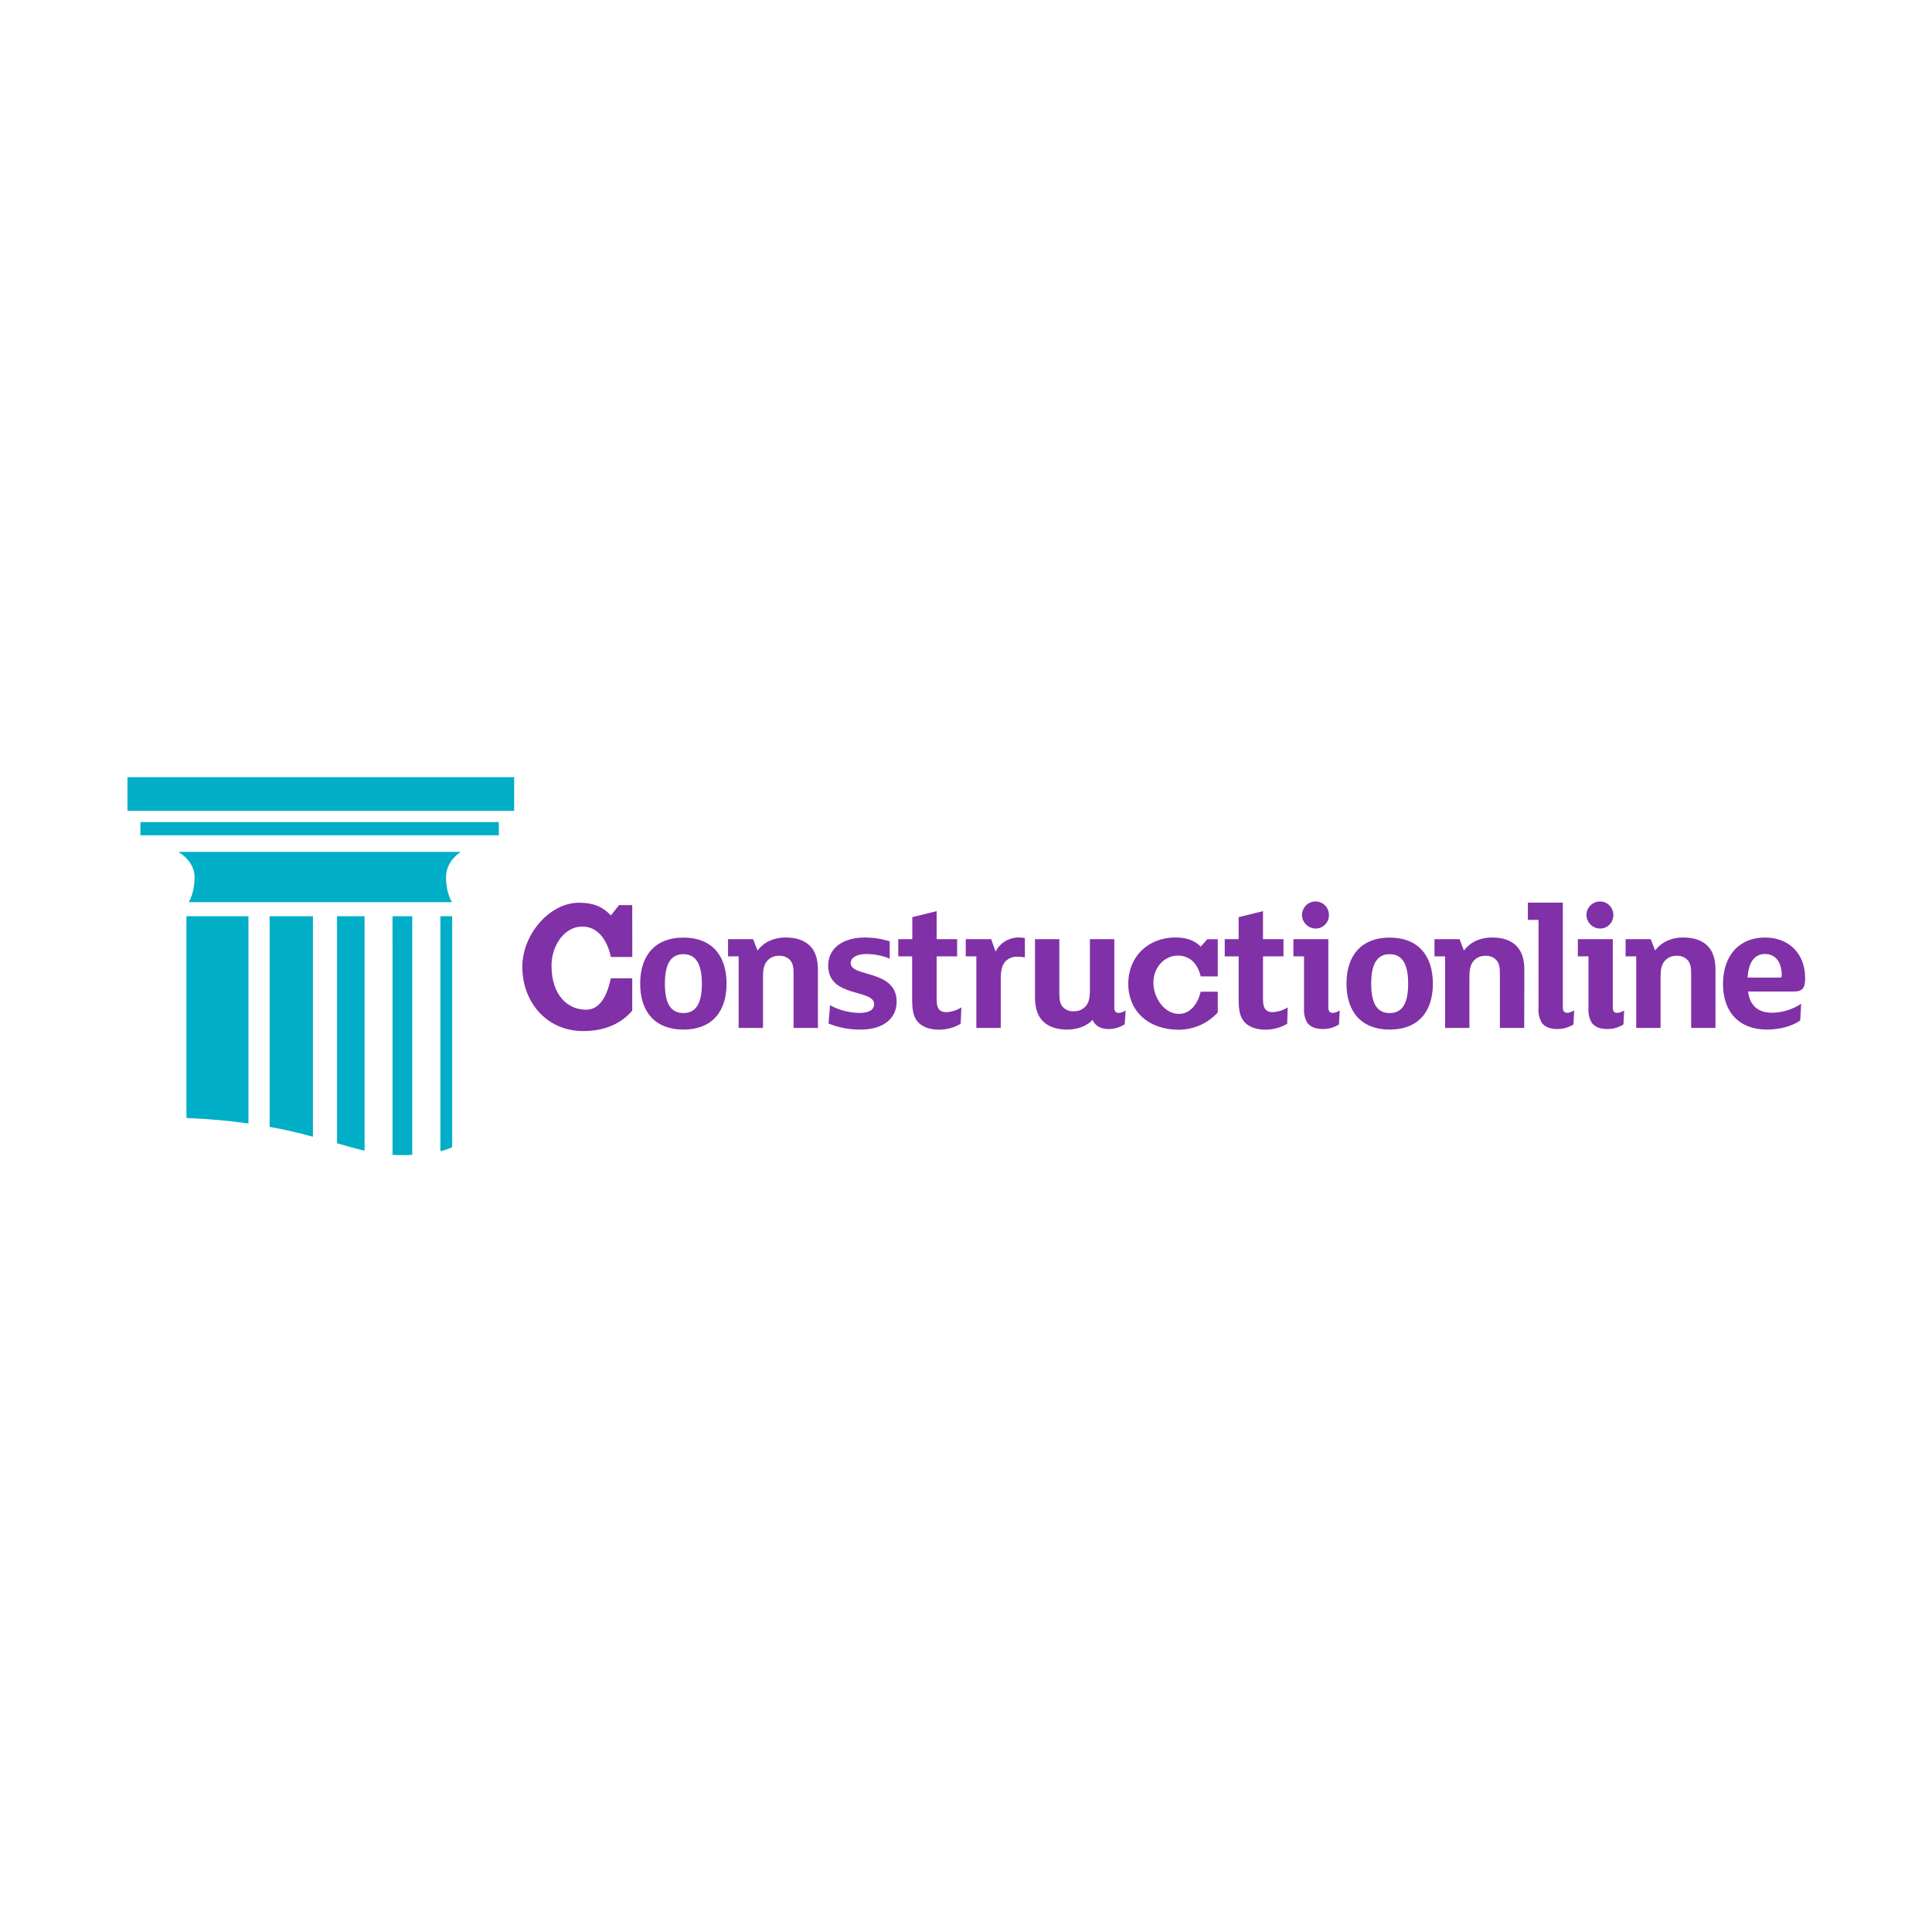 <?xml version="1.0" encoding="UTF-8" standalone="no"?>
<!DOCTYPE svg PUBLIC "-//W3C//DTD SVG 1.1//EN" "http://www.w3.org/Graphics/SVG/1.1/DTD/svg11.dtd">
<svg width="100%" height="100%" viewBox="0 0 600 600" version="1.1" xmlns="http://www.w3.org/2000/svg" xmlns:xlink="http://www.w3.org/1999/xlink" xml:space="preserve" xmlns:serif="http://www.serif.com/" style="fill-rule:evenodd;clip-rule:evenodd;stroke-linejoin:round;stroke-miterlimit:2;">
    <g transform="matrix(1,0,0,1,-1950,0)">
        <rect id="constructionline-logo" x="1950" y="0" width="600" height="600" style="fill:none;"/>
        <g id="constructionline-logo1" serif:id="constructionline-logo">
            <g transform="matrix(0.765,0,0,0.765,1989.59,241.353)">
                <rect x="5.25" y="18.23" width="145.5" height="5.37" style="fill:rgb(0,174,199);"/>
            </g>
            <g transform="matrix(0.765,0,0,0.765,1989.59,241.353)">
                <rect x="0" y="0" width="156.98" height="13.69" style="fill:rgb(0,174,199);"/>
            </g>
            <g transform="matrix(0.765,0,0,0.765,1928.09,72.385)">
                <path d="M207.42,372.72C209.064,372.338 210.668,371.799 212.21,371.11L212.21,277.34L207.42,277.34L207.42,372.72Z" style="fill:rgb(0,174,199);"/>
            </g>
            <g transform="matrix(0.765,0,0,0.765,1928.09,72.385)">
                <path d="M188,374.21C189.55,374.31 191.12,374.36 192.75,374.31C193.88,374.31 194.96,374.25 195.99,374.2L195.99,277.34L187.99,277.34L188,374.21Z" style="fill:rgb(0,174,199);"/>
            </g>
            <g transform="matrix(0.765,0,0,0.765,1928.09,72.385)">
                <path d="M104.33,359.24C113.91,359.63 122.21,360.43 129.5,361.45L129.5,277.34L104.33,277.34L104.33,359.24Z" style="fill:rgb(0,174,199);"/>
            </g>
            <g transform="matrix(0.765,0,0,0.765,1928.09,72.385)">
                <path d="M165.46,369.51C169.46,370.64 173.08,371.67 176.64,372.51L176.64,277.34L165.46,277.34L165.46,369.51Z" style="fill:rgb(0,174,199);"/>
            </g>
            <g transform="matrix(0.765,0,0,0.765,1928.09,72.385)">
                <path d="M138.09,362.84C144.75,364.04 150.52,365.42 155.67,366.84L155.67,277.34L138.09,277.34L138.09,362.84Z" style="fill:rgb(0,174,199);"/>
            </g>
            <g transform="matrix(0.765,0,0,0.765,1928.09,72.385)">
                <path d="M105.23,271.62L212.11,271.62C212.11,271.62 209.71,268.09 209.71,261.42C209.71,254.75 215.71,251.21 215.71,251.21L101,251.21C101,251.21 107.63,254.74 107.63,261.42C107.63,268.1 105.23,271.62 105.23,271.62" style="fill:rgb(0,174,199);"/>
            </g>
            <g transform="matrix(0.765,0,0,0.765,1928.09,72.385)">
                <path d="M285.33,293.87L276.64,293.87C275.12,286.87 271.32,281.52 265.02,281.52C257.74,281.52 252.53,289.3 252.53,297.36C252.53,309.36 259.07,315.28 266.53,315.28C272.53,315.28 275.2,309.03 276.61,302.53L285.3,302.53L285.3,315.65C280.74,321.06 273.9,323.95 265.42,323.95C250,323.95 240.68,311.55 240.68,297.95C240.68,284.54 251.89,271.84 263.68,271.84C269.33,271.84 273.35,273.41 276.61,277.02L279.98,272.81L285.3,272.81L285.33,293.87Z" style="fill:rgb(128,49,167);fill-rule:nonzero;"/>
            </g>
            <g transform="matrix(0.765,0,0,0.765,1928.09,72.385)">
                <path d="M306.06,323.35C294.77,323.35 288.53,316.35 288.53,304.7C288.53,293.05 294.77,286 306.06,286C317.35,286 323.6,293 323.6,304.7C323.6,316.4 317.36,323.35 306.06,323.35ZM306.06,292.74C301.46,292.74 298.56,295.93 298.56,304.74C298.56,313.55 301.46,316.63 306.06,316.63C310.66,316.63 313.57,313.51 313.57,304.74C313.57,295.97 310.67,292.74 306.06,292.74Z" style="fill:rgb(128,49,167);fill-rule:nonzero;"/>
            </g>
            <g transform="matrix(0.765,0,0,0.765,1928.09,72.385)">
                <path d="M360.68,322.68L350.8,322.68L350.8,300.68C350.8,298.3 350.57,296.74 349.61,295.4C348.461,294.023 346.719,293.278 344.93,293.4C342.972,293.312 341.086,294.172 339.87,295.71C338.68,297.27 338.39,299.27 338.39,302.02L338.39,322.68L328.5,322.68L328.5,293.63L324.19,293.63L324.19,286.63L334.37,286.63L336.16,291.24C338.54,288.04 342.47,285.96 347.68,285.96C351.91,285.96 355.33,287.15 357.56,289.46C359.79,291.77 360.68,295.03 360.68,299.12L360.68,322.68Z" style="fill:rgb(128,49,167);fill-rule:nonzero;"/>
            </g>
            <g transform="matrix(0.765,0,0,0.765,1928.09,72.385)">
                <path d="M378.07,323.35C373.594,323.41 369.151,322.577 365,320.9L365.59,313.47C369.228,315.429 373.279,316.498 377.41,316.59C381.27,316.59 383.5,315.4 383.5,313.02C383.5,306.71 364.85,310.64 364.85,297.34C364.85,290.21 370.94,285.97 379.71,285.97C383.141,285.955 386.553,286.481 389.82,287.53L389.82,294.53C386.821,293.314 383.616,292.683 380.38,292.67C376.67,292.67 373.99,294.01 373.99,296.39C373.99,302.18 392.64,298.91 392.64,311.99C392.63,319.56 386.32,323.35 378.07,323.35Z" style="fill:rgb(128,49,167);fill-rule:nonzero;"/>
            </g>
            <g transform="matrix(0.765,0,0,0.765,1928.09,72.385)">
                <path d="M418.64,321C415.915,322.603 412.801,323.426 409.64,323.38C406.14,323.38 403.17,322.27 401.46,320.48C399.6,318.48 398.94,315.88 398.94,311.19L398.94,293.63L393.3,293.63L393.3,286.63L399,286.63L399,277.71L408.88,275.26L408.88,286.63L417.2,286.63L417.2,293.63L408.88,293.63L408.88,311C408.88,314.41 409.77,316.27 412.82,316.27C414.982,316.163 417.081,315.498 418.91,314.34L418.64,321Z" style="fill:rgb(128,49,167);fill-rule:nonzero;"/>
            </g>
            <g transform="matrix(0.765,0,0,0.765,1928.09,72.385)">
                <path d="M444.72,294C443.761,293.846 442.791,293.773 441.82,293.78C439.897,293.637 438.009,294.373 436.69,295.78C435.28,297.49 434.91,299.72 434.91,302.84L434.91,322.68L425,322.68L425,293.63L420.69,293.63L420.69,286.63L431.02,286.63L432.8,291.69C434.628,288.103 438.365,285.87 442.39,285.96C443.163,285.951 443.934,286.028 444.69,286.19L444.72,294Z" style="fill:rgb(128,49,167);fill-rule:nonzero;"/>
            </g>
            <g transform="matrix(0.765,0,0,0.765,1928.09,72.385)">
                <path d="M485.22,321.2C483.248,322.473 480.947,323.144 478.6,323.13C475.78,323.13 473.18,321.94 472.21,319.41C469.83,321.87 466.27,323.35 461.81,323.35C457.57,323.35 454.16,322.16 451.93,319.86C449.7,317.56 448.81,314.29 448.81,310.2L448.81,286.64L458.69,286.64L458.69,308.64C458.69,311.02 458.91,312.58 459.88,313.91C461.022,315.295 462.769,316.042 464.56,315.91C466.513,315.998 468.394,315.141 469.61,313.61C470.8,312.05 471.1,310.04 471.1,307.29L471.1,286.64L481,286.64L481,314.36C481,315.92 481.6,316.59 482.78,316.59C483.795,316.511 484.771,316.166 485.61,315.59L485.22,321.2Z" style="fill:rgb(128,49,167);fill-rule:nonzero;"/>
            </g>
            <g transform="matrix(0.765,0,0,0.765,1928.09,72.385)">
                <path d="M523,301.75L516.08,301.75C514.87,296.75 511.84,293.31 506.82,293.31C501.03,293.31 496.87,298.46 496.87,304.26C496.87,310.4 501.29,316.98 507.25,316.98C512.01,316.98 514.95,312.65 516.08,307.98L523,307.98L523,316.41C518.933,320.848 513.189,323.388 507.17,323.41C494.88,323.41 486.67,315.88 486.67,304.72C486.67,293.82 494.67,285.95 505.78,285.95C510.28,285.95 513.48,287.07 516.08,289.67L518.76,286.67L523,286.67L523,301.75Z" style="fill:rgb(128,49,167);fill-rule:nonzero;"/>
            </g>
            <g transform="matrix(0.765,0,0,0.765,1928.09,72.385)">
                <path d="M551.18,321C548.456,322.604 545.341,323.428 542.18,323.38C538.69,323.38 535.72,322.27 534.01,320.48C532.15,318.48 531.48,315.88 531.48,311.19L531.48,293.63L525.83,293.63L525.83,286.63L531.48,286.63L531.48,277.71L541.37,275.26L541.37,286.63L549.69,286.63L549.69,293.63L541.37,293.63L541.37,311C541.37,314.41 542.26,316.27 545.3,316.27C547.466,316.163 549.567,315.498 551.4,314.34L551.18,321Z" style="fill:rgb(128,49,167);fill-rule:nonzero;"/>
            </g>
            <g transform="matrix(0.765,0,0,0.765,1928.09,72.385)">
                <path d="M572.21,321.27C570.252,322.5 567.982,323.145 565.67,323.13C562.67,323.13 560.55,322.24 559.36,320.6C558.345,318.848 557.878,316.83 558.02,314.81L558.02,293.63L553.71,293.63L553.71,286.63L567.9,286.63L567.9,314.35C567.9,315.91 568.5,316.58 569.69,316.58C570.702,316.501 571.675,316.156 572.51,315.58L572.21,321.27ZM562.78,282.33C559.743,282.347 557.227,279.867 557.2,276.83C557.2,273.813 559.683,271.33 562.7,271.33C562.7,271.33 562.7,271.33 562.7,271.33C565.679,271.33 568.13,273.781 568.13,276.76C568.13,276.783 568.13,276.807 568.13,276.83C568.131,276.877 568.132,276.923 568.132,276.97C568.132,279.907 565.717,282.326 562.78,282.33Z" style="fill:rgb(128,49,167);fill-rule:nonzero;"/>
            </g>
            <g transform="matrix(0.765,0,0,0.765,1928.09,72.385)">
                <path d="M592.8,323.35C581.5,323.35 575.26,316.35 575.26,304.7C575.26,293.05 581.5,286 592.8,286C604.1,286 610.33,293.06 610.33,304.73C610.33,316.4 604.09,323.35 592.8,323.35ZM592.8,292.74C588.19,292.74 585.29,295.93 585.29,304.74C585.29,313.55 588.19,316.63 592.8,316.63C597.41,316.63 600.3,313.51 600.3,304.74C600.3,295.97 597.4,292.74 592.8,292.74Z" style="fill:rgb(128,49,167);fill-rule:nonzero;"/>
            </g>
            <g transform="matrix(0.765,0,0,0.765,1928.09,72.385)">
                <path d="M647.41,322.68L637.53,322.68L637.53,300.68C637.53,298.3 637.31,296.74 636.34,295.4C635.191,294.023 633.449,293.278 631.66,293.4C629.722,293.328 627.861,294.187 626.66,295.71C625.47,297.27 625.17,299.27 625.17,302.02L625.17,322.68L615.29,322.68L615.29,293.63L610.98,293.63L610.98,286.63L621.16,286.63L622.94,291.24C625.32,288.04 629.26,285.96 634.46,285.96C638.69,285.96 642.11,287.15 644.34,289.46C646.57,291.77 647.46,295.03 647.46,299.12L647.41,322.68Z" style="fill:rgb(128,49,167);fill-rule:nonzero;"/>
            </g>
            <g transform="matrix(0.765,0,0,0.765,1928.09,72.385)">
                <path d="M667.4,321.27C665.441,322.499 663.172,323.144 660.86,323.13C657.81,323.13 655.73,322.24 654.54,320.6C653.533,318.845 653.07,316.829 653.21,314.81L653.21,278.81L648.9,278.81L648.9,271.81L663.09,271.81L663.09,314.32C663.09,315.88 663.68,316.55 664.87,316.55C665.884,316.469 666.86,316.125 667.7,315.55L667.4,321.27Z" style="fill:rgb(128,49,167);fill-rule:nonzero;"/>
            </g>
            <g transform="matrix(0.765,0,0,0.765,1928.09,72.385)">
                <path d="M687.69,321.27C685.731,322.497 683.462,323.142 681.15,323.13C678.15,323.13 676.02,322.24 674.83,320.6C673.815,318.848 673.348,316.83 673.49,314.81L673.49,293.63L669.18,293.63L669.18,286.63L683.37,286.63L683.37,314.35C683.37,315.91 683.97,316.58 685.16,316.58C686.172,316.501 687.145,316.156 687.98,315.58L687.69,321.27ZM678.25,282.33C675.213,282.347 672.697,279.867 672.67,276.83C672.67,273.813 675.153,271.33 678.17,271.33C678.17,271.33 678.17,271.33 678.17,271.33C681.149,271.33 683.6,273.781 683.6,276.76C683.6,276.783 683.6,276.807 683.6,276.83C683.601,276.877 683.602,276.923 683.602,276.97C683.602,279.907 681.187,282.326 678.25,282.33Z" style="fill:rgb(128,49,167);fill-rule:nonzero;"/>
            </g>
            <g transform="matrix(0.765,0,0,0.765,1928.09,72.385)">
                <path d="M725.06,322.68L715.18,322.68L715.18,300.68C715.18,298.3 714.95,296.74 713.99,295.4C712.841,294.023 711.099,293.278 709.31,293.4C707.352,293.312 705.466,294.172 704.25,295.71C703.07,297.27 702.77,299.27 702.77,302.02L702.77,322.68L692.88,322.68L692.88,293.63L688.57,293.63L688.57,286.63L698.76,286.63L700.54,291.24C702.92,288.04 706.86,285.96 712.06,285.96C716.29,285.96 719.71,287.15 721.94,289.46C724.17,291.77 725.06,295.03 725.06,299.12L725.06,322.68Z" style="fill:rgb(128,49,167);fill-rule:nonzero;"/>
            </g>
            <g transform="matrix(0.765,0,0,0.765,1928.09,72.385)">
                <path d="M757,307.89L738.29,307.89C738.95,313.69 742.52,316.51 748.02,316.51C752.227,316.452 756.329,315.188 759.84,312.87L759.46,319.64C756.05,322.09 750.84,323.35 746.01,323.35C734.5,323.35 728.11,316.07 728.11,304.85C728.11,292.96 735.02,285.97 745.11,285.97C754.92,285.97 761.46,292.51 761.46,302.54C761.47,306.41 760.36,307.89 757,307.89ZM745.11,292.66C741.32,292.66 738.42,295.56 738.11,302.25L751.26,302.25C751.78,302.25 751.93,302.02 751.93,301.5C752,295.86 749.36,292.66 745.12,292.66L745.11,292.66Z" style="fill:rgb(128,49,167);fill-rule:nonzero;"/>
            </g>
        </g>
    </g>
</svg>
